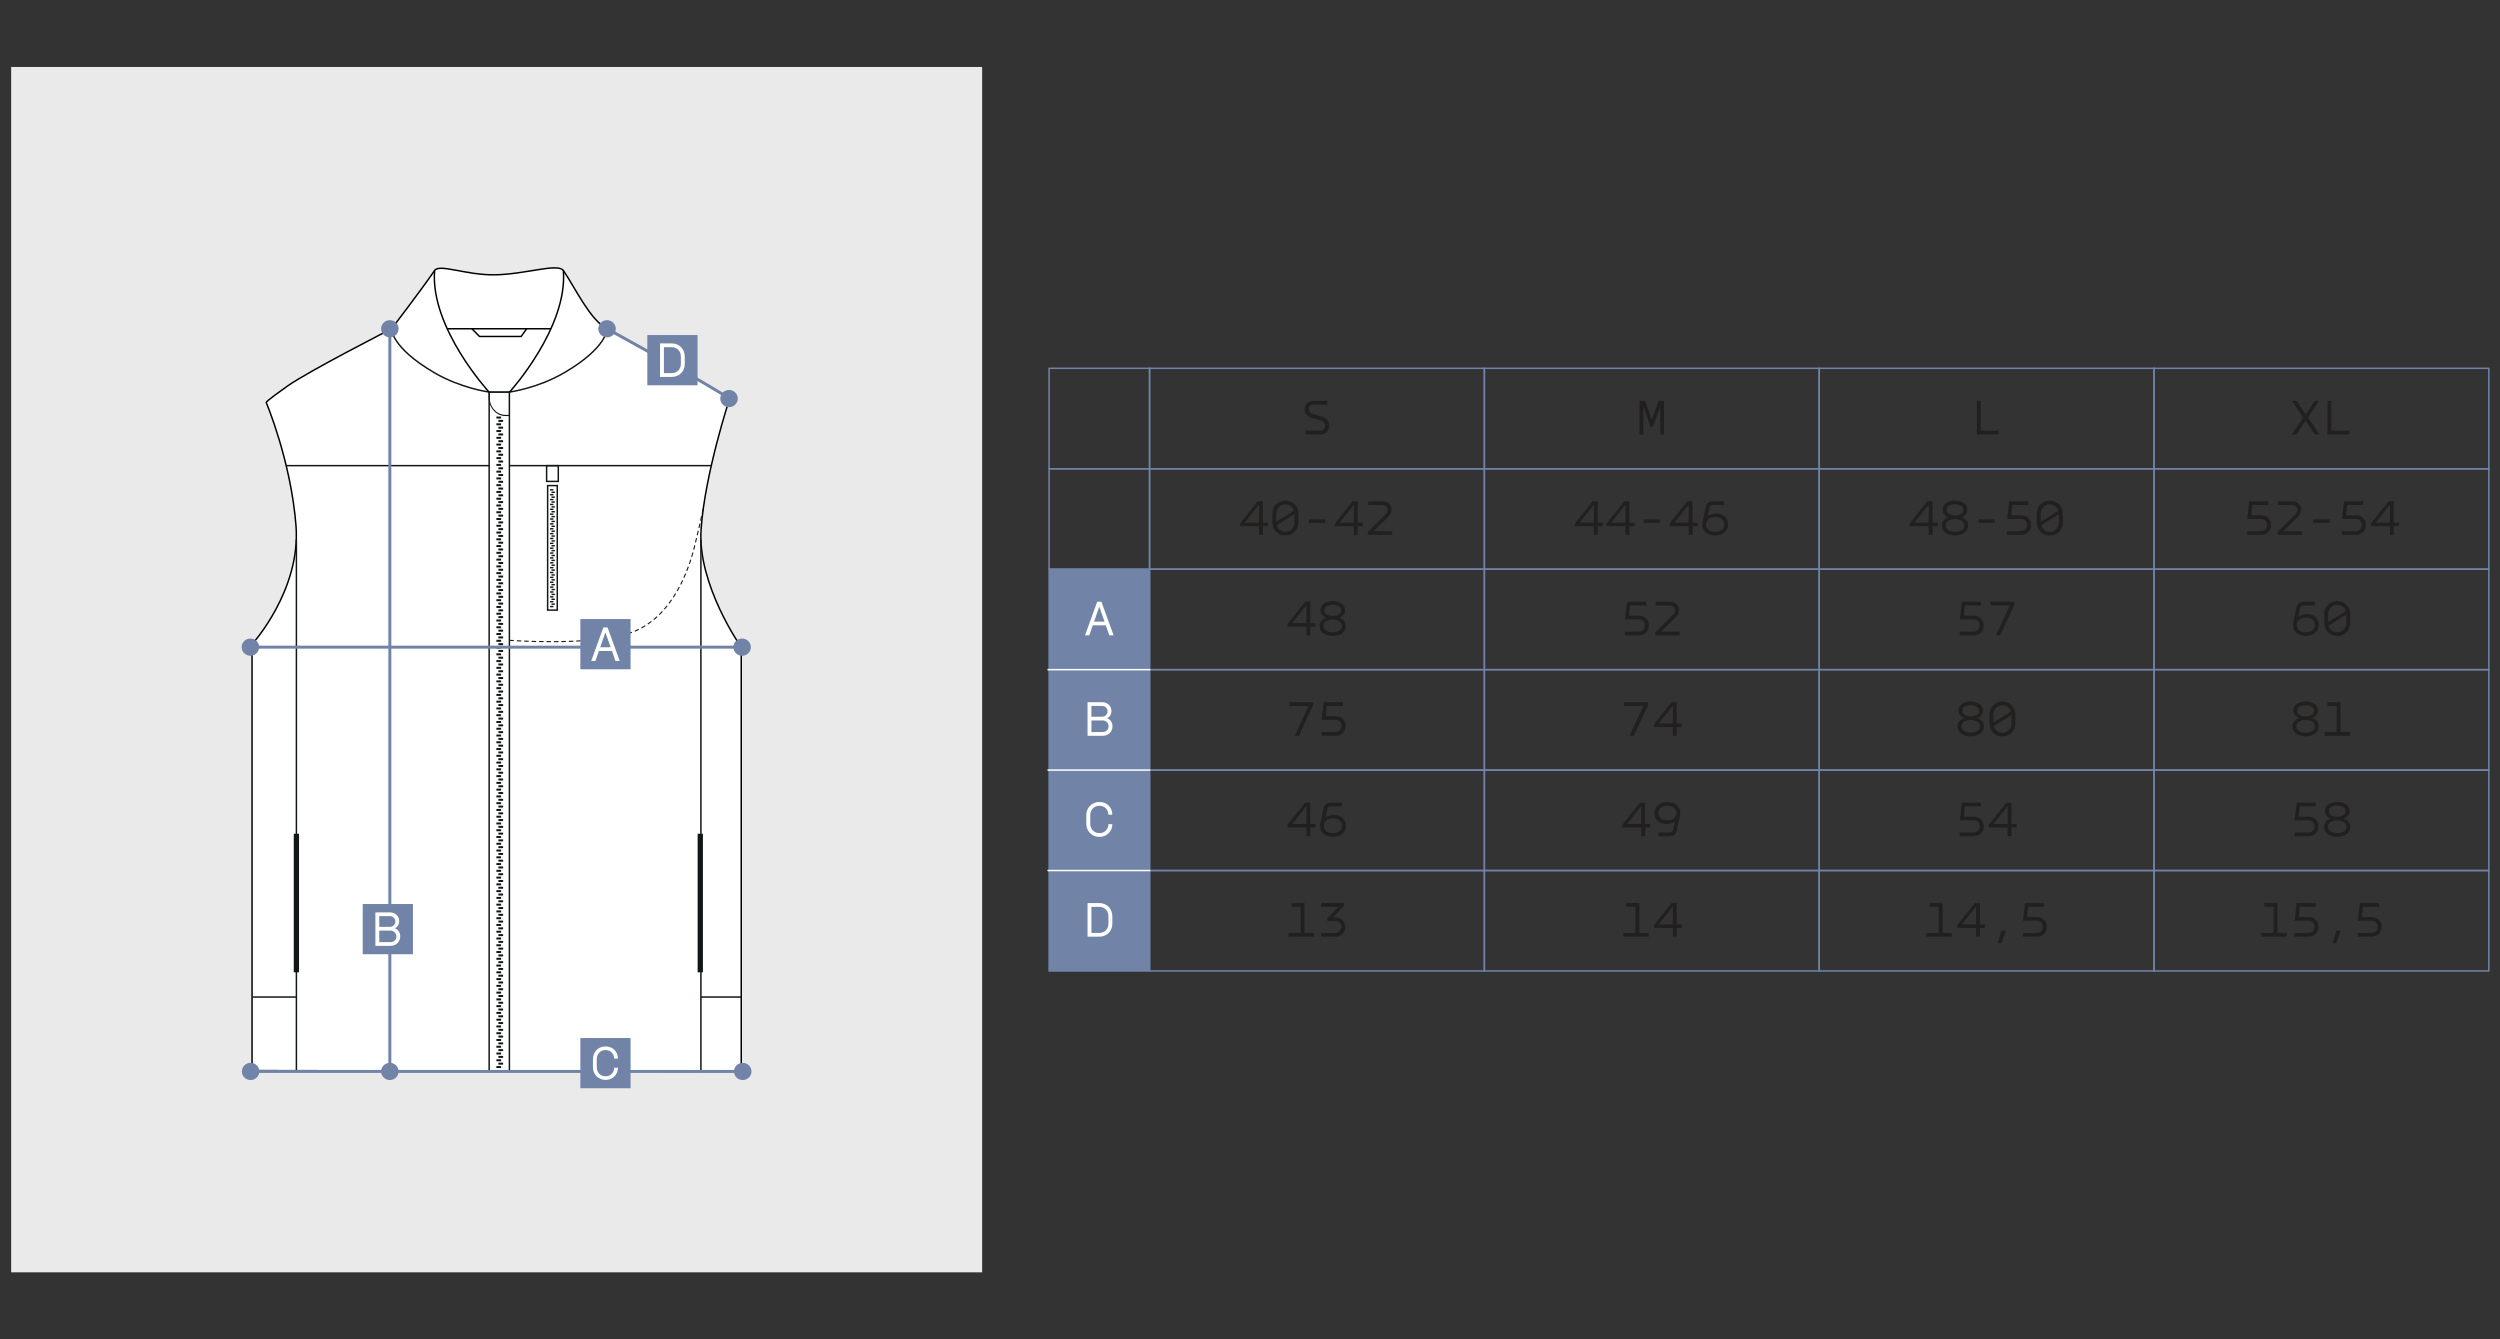 <?xml version="1.0" encoding="UTF-8"?> <svg xmlns="http://www.w3.org/2000/svg" id="_Слой_1" data-name="Слой_1" version="1.1" viewBox="0 0 1680 900"><rect x="0" y="0" width="1680" height="900" fill="#333333" stroke="none"/><defs><style> .st0 { fill: #221f1f; } .st1, .st2, .st3, .st4, .st5, .st6, .st7, .st8 { stroke-miterlimit: 10; } .st1, .st2, .st4, .st5, .st7, .st8 { fill: none; } .st1, .st3 { stroke: #000; } .st2, .st6 { stroke: #121617; } .st9, .st3, .st6 { fill: #fff; } .st4 { stroke: #fff; } .st5, .st8 { stroke: #7184a8; } .st10 { fill: #7184a8; } .st7 { stroke: #1d1c1a; stroke-dasharray: 3 2; stroke-width: .75px; } .st11 { fill: #121617; } .st12 { fill: #eaeaea; } .st8 { stroke-width: 2px; } </style></defs><rect class="st12" x="7.5" y="45" width="652.5" height="810"></rect><g><path class="st3" d="M471.13,355.52c-2.61,37.57,26.99,79.38,26.99,79.38v285.1l-328.74-.56v-286.48s32.9-36.14,29.53-79.67c-3.37-43.53-20.04-82.88-20.04-82.88,0,0,0-.89,14.32-10.99,14.32-10.12,69.94-38.48,69.94-38.48,0,0,20.84-27.26,28.9-39.14,3.21-4.72,20.76,3.06,40.16,2.88,20.41-.21,42.72-8.11,46.37-2.88,7.58,10.85,17.84,33.24,29.35,39.14,11.53,5.9,74.83,41.56,82.41,46.91,0,0-16.56,50.11-19.19,87.68Z"></path><rect class="st6" x="328.71" y="263.45" width="13.61" height="456.28"></rect><path class="st11" d="M339.7,279.61c-.61,0-1.19-.06-1.75-.17-.43-.09-.84-.17-1.25-.31-.41-.1-.72-.21-1.01-.36-.23-.1-.43-.18-.62-.29-.27-.12-.49-.26-.71-.39-.3-.18-.5-.31-.69-.44-.2-.13-.39-.27-.59-.46-.31-.22-.55-.44-.77-.68-.33-.31-.61-.62-.86-.93-.15-.16-.26-.31-.37-.46l-.19-.24c-.39-.55-.75-1.15-1.1-1.82-.21-.39-.39-.79-.59-1.34-.39-1.08-.64-2.16-.75-3.28-.03-.26-.05-.51-.05-.76-.03-.16-.03-.29-.03-.38v-4.24l3.37.08c.66,0,1.3,0,1.94.02.64,0,1.29.02,1.94.02s1.26,0,1.89-.02c.62,0,1.24-.02,1.84-.02l3.25-.08v16.55h-2.93ZM329.04,267c0,3.61,1.54,7.09,4.11,9.29.41.4.85.75,1.37,1.07,1.12.64,2.23,1.06,3.29,1.26.6.12,1.23.18,1.87.18h2.31v-14.91h-.41c-.51,0-1.02,0-1.52.01-.47,0-1.97.03-1.97.03-.06,0-.11,0-.16,0-.83.03-1.56.03-2.29.03h-.92c-.63,0-1.31,0-1.97-.03h-.2c-1.03,0-2.09,0-3.11-.03h-.42s0,3.11,0,3.11Z"></path><g><polygon class="st11" points="333.58 298.1 333.58 298.76 333.58 299.43 336.76 299.43 336.76 298.76 336.76 298.1 333.58 298.1"></polygon><rect class="st11" x="334.91" y="300.37" width="3.18" height="1.34"></rect><polygon class="st11" points="333.58 302.64 333.58 303.31 333.58 303.98 336.76 303.98 336.76 303.31 336.76 302.64 333.58 302.64"></polygon><rect class="st11" x="334.91" y="304.92" width="3.18" height="1.34"></rect><polygon class="st11" points="333.58 307.19 333.58 307.86 333.58 308.53 336.76 308.53 336.76 307.86 336.76 307.19 333.58 307.19"></polygon><rect class="st11" x="334.91" y="309.46" width="3.18" height="1.34"></rect><polygon class="st11" points="333.58 311.74 333.58 312.4 333.58 313.07 336.76 313.07 336.76 312.4 336.76 311.74 333.58 311.74"></polygon><rect class="st11" x="334.91" y="314.01" width="3.18" height="1.34"></rect><polygon class="st11" points="333.58 316.28 333.58 316.95 333.58 316.95 333.58 317.62 336.76 317.62 336.76 316.95 336.76 316.95 336.76 316.28 333.58 316.28"></polygon><rect class="st11" x="334.91" y="318.56" width="3.18" height="1.34"></rect><polygon class="st11" points="333.58 320.83 333.58 321.5 333.58 322.17 336.76 322.17 336.76 321.5 336.76 320.83 333.58 320.83"></polygon><rect class="st11" x="334.91" y="323.1" width="3.18" height="1.34"></rect><polygon class="st11" points="333.58 325.38 333.58 326.04 333.58 326.04 333.58 326.71 336.76 326.71 336.76 326.04 336.76 326.04 336.76 325.38 333.58 325.38"></polygon><rect class="st11" x="334.91" y="327.65" width="3.18" height="1.34"></rect><polygon class="st11" points="333.58 279.91 333.58 280.58 333.58 280.58 333.58 281.25 336.76 281.25 336.76 280.58 336.76 280.58 336.76 279.91 333.58 279.91"></polygon><rect class="st11" x="334.91" y="282.18" width="3.18" height="1.34"></rect><polygon class="st11" points="333.58 284.46 333.58 285.13 333.58 285.79 336.76 285.79 336.76 285.13 336.76 284.46 333.58 284.46"></polygon><rect class="st11" x="334.91" y="286.73" width="3.18" height="1.34"></rect><polygon class="st11" points="333.58 289 333.58 289.67 333.58 289.67 333.58 290.34 336.76 290.34 336.76 289.67 336.76 289.67 336.76 289 333.58 289"></polygon><rect class="st11" x="334.91" y="291.28" width="3.18" height="1.34"></rect><polygon class="st11" points="333.58 293.55 333.58 294.22 333.58 294.89 336.76 294.89 336.76 294.22 336.76 293.55 333.58 293.55"></polygon><rect class="st11" x="334.91" y="295.82" width="3.18" height="1.34"></rect><polygon class="st11" points="333.58 329.92 333.58 330.59 333.58 331.26 336.76 331.26 336.76 330.59 336.76 329.92 333.58 329.92"></polygon><rect class="st11" x="334.91" y="332.2" width="3.18" height="1.34"></rect><polygon class="st11" points="333.58 334.47 333.58 335.14 333.58 335.81 336.76 335.81 336.76 335.14 336.76 334.47 333.58 334.47"></polygon><rect class="st11" x="334.91" y="336.74" width="3.18" height="1.34"></rect><polygon class="st11" points="333.58 339.02 333.58 339.68 333.58 340.35 336.76 340.35 336.76 339.68 336.76 339.02 333.58 339.02"></polygon><rect class="st11" x="334.91" y="341.29" width="3.18" height="1.34"></rect><polygon class="st11" points="333.58 343.56 333.58 344.23 333.58 344.9 336.76 344.9 336.76 344.23 336.76 343.56 333.58 343.56"></polygon><rect class="st11" x="334.91" y="345.84" width="3.18" height="1.34"></rect><polygon class="st11" points="333.58 348.11 333.58 348.78 333.58 348.78 333.58 349.45 336.76 349.45 336.76 348.78 336.76 348.78 336.76 348.11 333.58 348.11"></polygon><rect class="st11" x="334.91" y="350.38" width="3.18" height="1.34"></rect><polygon class="st11" points="333.58 352.66 333.58 353.32 333.58 353.99 336.76 353.99 336.76 353.32 336.76 352.66 333.58 352.66"></polygon><rect class="st11" x="334.91" y="354.93" width="3.18" height="1.34"></rect><polygon class="st11" points="333.58 357.2 333.58 357.87 333.58 358.54 336.76 358.54 336.76 357.87 336.76 357.2 333.58 357.2"></polygon><rect class="st11" x="334.91" y="359.48" width="3.18" height="1.34"></rect><polygon class="st11" points="333.58 361.75 333.58 362.42 333.58 363.09 336.76 363.09 336.76 362.42 336.76 361.75 333.58 361.75"></polygon><rect class="st11" x="334.91" y="364.02" width="3.18" height="1.34"></rect><polygon class="st11" points="333.58 366.3 333.58 366.96 333.58 367.63 336.76 367.63 336.76 366.96 336.76 366.3 333.58 366.3"></polygon><rect class="st11" x="334.91" y="368.57" width="3.18" height="1.34"></rect><polygon class="st11" points="333.58 370.84 333.58 371.51 333.58 372.18 336.76 372.18 336.76 371.51 336.76 370.84 333.58 370.84"></polygon><rect class="st11" x="334.91" y="373.12" width="3.18" height="1.34"></rect><polygon class="st11" points="333.58 375.39 333.58 376.06 333.58 376.06 333.58 376.73 336.76 376.73 336.76 376.06 336.76 376.06 336.76 375.39 333.58 375.39"></polygon><rect class="st11" x="334.91" y="377.66" width="3.18" height="1.34"></rect><polygon class="st11" points="333.58 379.94 333.58 380.6 333.58 381.27 336.76 381.27 336.76 380.6 336.76 379.94 333.58 379.94"></polygon><rect class="st11" x="334.91" y="382.21" width="3.18" height="1.34"></rect><polygon class="st11" points="333.58 384.48 333.58 385.15 333.58 385.82 336.76 385.82 336.76 385.15 336.76 384.48 333.58 384.48"></polygon><rect class="st11" x="334.91" y="386.76" width="3.18" height="1.34"></rect><polygon class="st11" points="333.58 389.03 333.58 389.7 333.58 390.37 336.76 390.37 336.76 389.7 336.76 389.03 333.58 389.03"></polygon><rect class="st11" x="334.91" y="391.3" width="3.18" height="1.34"></rect><polygon class="st11" points="333.58 393.58 333.58 394.24 333.58 394.91 336.76 394.91 336.76 394.24 336.76 393.58 333.58 393.58"></polygon><rect class="st11" x="334.91" y="395.85" width="3.18" height="1.34"></rect><polygon class="st11" points="333.58 398.12 333.58 398.79 333.58 399.46 336.76 399.46 336.76 398.79 336.76 398.12 333.58 398.12"></polygon><rect class="st11" x="334.91" y="400.4" width="3.18" height="1.34"></rect><polygon class="st11" points="333.58 402.67 333.58 403.34 333.58 404.01 336.76 404.01 336.76 403.34 336.76 402.67 333.58 402.67"></polygon><polygon class="st11" points="333.58 420.85 333.58 421.52 333.58 422.19 336.76 422.19 336.76 421.52 336.76 420.85 333.58 420.85"></polygon><rect class="st11" x="334.91" y="423.13" width="3.18" height="1.34"></rect><polygon class="st11" points="333.58 425.4 333.58 426.07 333.58 426.74 336.76 426.74 336.76 426.07 336.76 425.4 333.58 425.4"></polygon><rect class="st11" x="334.91" y="427.67" width="3.18" height="1.34"></rect><polygon class="st11" points="333.58 429.95 333.58 430.62 333.58 431.29 336.76 431.29 336.76 430.62 336.76 429.95 333.58 429.95"></polygon><rect class="st11" x="334.91" y="432.22" width="3.18" height="1.34"></rect><polygon class="st11" points="333.58 434.49 333.58 435.16 333.58 435.83 336.76 435.83 336.76 435.16 336.76 434.49 333.58 434.49"></polygon><rect class="st11" x="334.91" y="436.77" width="3.18" height="1.34"></rect><polygon class="st11" points="333.58 439.04 333.58 439.71 333.58 439.71 333.58 440.38 336.76 440.38 336.76 439.71 336.76 439.71 336.76 439.04 333.58 439.04"></polygon><rect class="st11" x="334.91" y="441.31" width="3.18" height="1.34"></rect><polygon class="st11" points="333.58 443.59 333.58 444.26 333.58 444.93 336.76 444.93 336.76 444.26 336.76 443.59 333.58 443.59"></polygon><rect class="st11" x="334.91" y="445.86" width="3.18" height="1.34"></rect><polygon class="st11" points="333.58 448.13 333.58 448.8 333.58 448.8 333.58 449.47 336.76 449.47 336.76 448.8 336.76 448.8 336.76 448.13 333.58 448.13"></polygon><rect class="st11" x="334.91" y="450.41" width="3.18" height="1.34"></rect><rect class="st11" x="334.91" y="404.94" width="3.18" height="1.34"></rect><polygon class="st11" points="333.58 407.21 333.58 407.88 333.58 408.55 336.76 408.55 336.76 407.88 336.76 407.21 333.58 407.21"></polygon><rect class="st11" x="334.91" y="409.49" width="3.18" height="1.34"></rect><polygon class="st11" points="333.58 411.76 333.58 412.43 333.58 412.43 333.58 413.1 336.76 413.1 336.76 412.43 336.76 412.43 336.76 411.76 333.58 411.76"></polygon><rect class="st11" x="334.91" y="414.03" width="3.18" height="1.34"></rect><polygon class="st11" points="333.58 416.31 333.58 416.98 333.58 417.65 336.76 417.65 336.76 416.98 336.76 416.31 333.58 416.31"></polygon><rect class="st11" x="334.91" y="418.58" width="3.18" height="1.34"></rect><polygon class="st11" points="333.58 452.68 333.58 453.35 333.58 454.02 336.76 454.02 336.76 453.35 336.76 452.68 333.58 452.68"></polygon><rect class="st11" x="334.91" y="454.95" width="3.18" height="1.34"></rect><polygon class="st11" points="333.58 457.23 333.58 457.9 333.58 458.56 336.76 458.56 336.76 457.9 336.76 457.23 333.58 457.23"></polygon><rect class="st11" x="334.91" y="459.5" width="3.18" height="1.34"></rect><polygon class="st11" points="333.58 461.77 333.58 462.44 333.58 463.11 336.76 463.11 336.76 462.44 336.76 461.77 333.58 461.77"></polygon><rect class="st11" x="334.91" y="464.05" width="3.18" height="1.34"></rect><polygon class="st11" points="333.58 466.32 333.58 466.99 333.58 467.66 336.76 467.66 336.76 466.99 336.76 466.32 333.58 466.32"></polygon><rect class="st11" x="334.91" y="468.59" width="3.18" height="1.34"></rect><polygon class="st11" points="333.58 470.87 333.58 471.54 333.58 471.54 333.58 472.2 336.76 472.2 336.76 471.54 336.76 471.54 336.76 470.87 333.58 470.87"></polygon><rect class="st11" x="334.91" y="473.14" width="3.18" height="1.34"></rect><polygon class="st11" points="333.58 475.41 333.58 476.08 333.58 476.75 336.76 476.75 336.76 476.08 336.76 475.41 333.58 475.41"></polygon><rect class="st11" x="334.91" y="477.69" width="3.18" height="1.34"></rect><polygon class="st11" points="333.58 479.96 333.58 480.63 333.58 481.3 336.76 481.3 336.76 480.63 336.76 479.96 333.58 479.96"></polygon><rect class="st11" x="334.91" y="482.23" width="3.18" height="1.34"></rect><polygon class="st11" points="333.58 484.51 333.58 485.18 333.58 485.84 336.76 485.84 336.76 485.18 336.76 484.51 333.58 484.51"></polygon><rect class="st11" x="334.91" y="486.78" width="3.18" height="1.34"></rect><polygon class="st11" points="333.58 489.05 333.58 489.72 333.58 490.39 336.76 490.39 336.76 489.72 336.76 489.05 333.58 489.05"></polygon><rect class="st11" x="334.91" y="491.33" width="3.18" height="1.34"></rect><polygon class="st11" points="333.58 493.6 333.58 494.27 333.58 494.94 336.76 494.94 336.76 494.27 336.76 493.6 333.58 493.6"></polygon><rect class="st11" x="334.91" y="495.87" width="3.18" height="1.34"></rect><polygon class="st11" points="333.58 498.15 333.58 498.82 333.58 498.82 333.58 499.48 336.76 499.48 336.76 498.82 336.76 498.82 336.76 498.15 333.58 498.15"></polygon><rect class="st11" x="334.91" y="500.42" width="3.18" height="1.34"></rect><polygon class="st11" points="333.58 502.69 333.58 503.36 333.58 504.03 336.76 504.03 336.76 503.36 336.76 502.69 333.58 502.69"></polygon><rect class="st11" x="334.91" y="504.97" width="3.18" height="1.34"></rect><polygon class="st11" points="333.58 507.24 333.58 507.91 333.58 508.58 336.76 508.58 336.76 507.91 336.76 507.24 333.58 507.24"></polygon><rect class="st11" x="334.91" y="509.51" width="3.18" height="1.34"></rect><polygon class="st11" points="333.58 511.79 333.58 512.46 333.58 513.12 336.76 513.12 336.76 512.46 336.76 511.79 333.58 511.79"></polygon><rect class="st11" x="334.91" y="514.06" width="3.18" height="1.34"></rect><polygon class="st11" points="333.58 516.33 333.58 517 333.58 517.67 336.76 517.67 336.76 517 336.76 516.33 333.58 516.33"></polygon><rect class="st11" x="334.91" y="518.61" width="3.18" height="1.34"></rect><polygon class="st11" points="333.58 520.88 333.58 521.55 333.58 522.22 336.76 522.22 336.76 521.55 336.76 520.88 333.58 520.88"></polygon><rect class="st11" x="334.91" y="523.15" width="3.18" height="1.34"></rect><polygon class="st11" points="333.58 525.43 333.58 526.1 333.58 526.76 336.76 526.76 336.76 526.1 336.76 525.43 333.58 525.43"></polygon><polygon class="st11" points="333.58 539.07 333.58 539.74 333.58 540.4 336.76 540.4 336.76 539.74 336.76 539.07 333.58 539.07"></polygon><rect class="st11" x="334.91" y="541.34" width="3.18" height="1.34"></rect><polygon class="st11" points="333.58 543.61 333.58 544.28 333.58 544.95 336.76 544.95 336.76 544.28 336.76 543.61 333.58 543.61"></polygon><rect class="st11" x="334.91" y="545.89" width="3.18" height="1.34"></rect><polygon class="st11" points="333.58 548.16 333.58 548.83 333.58 549.5 336.76 549.5 336.76 548.83 336.76 548.16 333.58 548.16"></polygon><rect class="st11" x="334.91" y="550.43" width="3.18" height="1.34"></rect><polygon class="st11" points="333.58 552.71 333.58 553.38 333.58 554.04 336.76 554.04 336.76 553.38 336.76 552.71 333.58 552.71"></polygon><rect class="st11" x="334.91" y="554.98" width="3.18" height="1.34"></rect><polygon class="st11" points="333.58 557.25 333.58 557.92 333.58 557.92 333.58 558.59 336.76 558.59 336.76 557.92 336.76 557.92 336.76 557.25 333.58 557.25"></polygon><rect class="st11" x="334.91" y="559.53" width="3.18" height="1.34"></rect><polygon class="st11" points="333.58 561.8 333.58 562.47 333.58 563.14 336.76 563.14 336.76 562.47 336.76 561.8 333.58 561.8"></polygon><rect class="st11" x="334.91" y="564.07" width="3.18" height="1.34"></rect><polygon class="st11" points="333.58 566.35 333.58 567.01 333.58 567.01 333.58 567.68 336.76 567.68 336.76 567.01 336.76 567.01 336.76 566.35 333.58 566.35"></polygon><rect class="st11" x="334.91" y="568.62" width="3.18" height="1.34"></rect><rect class="st11" x="334.91" y="527.7" width="3.18" height="1.34"></rect><polygon class="st11" points="333.58 529.97 333.58 530.64 333.58 530.64 333.58 531.31 336.76 531.31 336.76 530.64 336.76 530.64 336.76 529.97 333.58 529.97"></polygon><rect class="st11" x="334.91" y="532.25" width="3.18" height="1.34"></rect><polygon class="st11" points="333.58 534.52 333.58 535.19 333.58 535.86 336.76 535.86 336.76 535.19 336.76 534.52 333.58 534.52"></polygon><rect class="st11" x="334.91" y="536.79" width="3.18" height="1.34"></rect><polygon class="st11" points="333.58 570.89 333.58 571.56 333.58 572.23 336.76 572.23 336.76 571.56 336.76 570.89 333.58 570.89"></polygon><rect class="st11" x="334.91" y="573.17" width="3.18" height="1.34"></rect><polygon class="st11" points="333.58 575.44 333.58 576.11 333.58 576.78 336.76 576.78 336.76 576.11 336.76 575.44 333.58 575.44"></polygon><rect class="st11" x="334.91" y="577.71" width="3.18" height="1.34"></rect><polygon class="st11" points="333.58 579.99 333.58 580.65 333.58 581.32 336.76 581.32 336.76 580.65 336.76 579.99 333.58 579.99"></polygon><rect class="st11" x="334.91" y="582.26" width="3.18" height="1.34"></rect><polygon class="st11" points="333.58 584.53 333.58 585.2 333.58 585.87 336.76 585.87 336.76 585.2 336.76 584.53 333.58 584.53"></polygon><rect class="st11" x="334.91" y="586.81" width="3.18" height="1.34"></rect><polygon class="st11" points="333.58 589.08 333.58 589.75 333.58 589.75 333.58 590.42 336.76 590.42 336.76 589.75 336.76 589.75 336.76 589.08 333.58 589.08"></polygon><rect class="st11" x="334.91" y="591.35" width="3.18" height="1.34"></rect><polygon class="st11" points="333.58 593.63 333.58 594.29 333.58 594.96 336.76 594.96 336.76 594.29 336.76 593.63 333.58 593.63"></polygon><rect class="st11" x="334.91" y="595.9" width="3.18" height="1.34"></rect><polygon class="st11" points="333.58 598.17 333.58 598.84 333.58 599.51 336.76 599.51 336.76 598.84 336.76 598.17 333.58 598.17"></polygon><rect class="st11" x="334.91" y="600.45" width="3.18" height="1.34"></rect><polygon class="st11" points="333.58 602.72 333.58 603.39 333.58 604.06 336.76 604.06 336.76 603.39 336.76 602.72 333.58 602.72"></polygon><rect class="st11" x="334.91" y="604.99" width="3.18" height="1.34"></rect><polygon class="st11" points="333.58 607.27 333.58 607.93 333.58 608.6 336.76 608.6 336.76 607.93 336.76 607.27 333.58 607.27"></polygon><rect class="st11" x="334.91" y="609.54" width="3.18" height="1.34"></rect><polygon class="st11" points="333.58 611.81 333.58 612.48 333.58 613.15 336.76 613.15 336.76 612.48 336.76 611.81 333.58 611.81"></polygon><rect class="st11" x="334.91" y="614.09" width="3.18" height="1.34"></rect><polygon class="st11" points="333.58 616.36 333.58 617.03 333.58 617.03 333.58 617.7 336.76 617.7 336.76 617.03 336.76 617.03 336.76 616.36 333.58 616.36"></polygon><rect class="st11" x="334.91" y="618.63" width="3.18" height="1.34"></rect><polygon class="st11" points="333.58 620.91 333.58 621.57 333.58 622.24 336.76 622.24 336.76 621.57 336.76 620.91 333.58 620.91"></polygon><rect class="st11" x="334.91" y="623.18" width="3.18" height="1.34"></rect><polygon class="st11" points="333.58 625.45 333.58 626.12 333.58 626.79 336.76 626.79 336.76 626.12 336.76 625.45 333.58 625.45"></polygon><rect class="st11" x="334.91" y="627.73" width="3.18" height="1.34"></rect><polygon class="st11" points="333.58 630 333.58 630.67 333.58 631.34 336.76 631.34 336.76 630.67 336.76 630 333.58 630"></polygon><rect class="st11" x="334.91" y="632.27" width="3.18" height="1.34"></rect><polygon class="st11" points="333.58 634.55 333.58 635.21 333.58 635.88 336.76 635.88 336.76 635.21 336.76 634.55 333.58 634.55"></polygon><rect class="st11" x="334.91" y="636.82" width="3.18" height="1.34"></rect><polygon class="st11" points="333.58 639.09 333.58 639.76 333.58 640.43 336.76 640.43 336.76 639.76 336.76 639.09 333.58 639.09"></polygon><rect class="st11" x="334.91" y="641.37" width="3.18" height="1.34"></rect><polygon class="st11" points="333.58 643.64 333.58 644.31 333.58 644.98 336.76 644.98 336.76 644.31 336.76 643.64 333.58 643.64"></polygon><polygon class="st11" points="333.58 652.73 333.58 653.4 333.58 654.07 336.76 654.07 336.76 653.4 336.76 652.73 333.58 652.73"></polygon><rect class="st11" x="334.91" y="655.01" width="3.18" height="1.34"></rect><polygon class="st11" points="333.58 657.28 333.58 657.95 333.58 658.62 336.76 658.62 336.76 657.95 336.76 657.28 333.58 657.28"></polygon><rect class="st11" x="334.91" y="659.55" width="3.18" height="1.34"></rect><polygon class="st11" points="333.58 661.83 333.58 662.49 333.58 663.16 336.76 663.16 336.76 662.49 336.76 661.83 333.58 661.83"></polygon><rect class="st11" x="334.91" y="664.1" width="3.18" height="1.34"></rect><polygon class="st11" points="333.58 666.37 333.58 667.04 333.58 667.71 336.76 667.71 336.76 667.04 336.76 666.37 333.58 666.37"></polygon><rect class="st11" x="334.91" y="668.64" width="3.18" height="1.34"></rect><polygon class="st11" points="333.58 670.92 333.58 671.59 333.58 671.59 333.58 672.26 336.76 672.26 336.76 671.59 336.76 671.59 336.76 670.92 333.58 670.92"></polygon><rect class="st11" x="334.91" y="673.19" width="3.18" height="1.34"></rect><polygon class="st11" points="333.58 675.46 333.58 676.13 333.58 676.8 336.76 676.8 336.76 676.13 336.76 675.46 333.58 675.46"></polygon><rect class="st11" x="334.91" y="677.74" width="3.18" height="1.34"></rect><polygon class="st11" points="333.58 680.01 333.58 680.68 333.58 680.68 333.58 681.35 336.76 681.35 336.76 680.68 336.76 680.68 336.76 680.01 333.58 680.01"></polygon><rect class="st11" x="334.91" y="682.28" width="3.18" height="1.34"></rect><rect class="st11" x="334.91" y="645.91" width="3.18" height="1.34"></rect><polygon class="st11" points="333.58 648.19 333.58 648.85 333.58 649.52 336.76 649.52 336.76 648.85 336.76 648.19 333.58 648.19"></polygon><rect class="st11" x="334.91" y="650.46" width="3.18" height="1.34"></rect><polygon class="st11" points="333.58 684.56 333.58 685.23 333.58 685.9 336.76 685.9 336.76 685.23 336.76 684.56 333.58 684.56"></polygon><rect class="st11" x="334.91" y="686.83" width="3.18" height="1.34"></rect><polygon class="st11" points="333.58 689.1 333.58 689.77 333.58 690.44 336.76 690.44 336.76 689.77 336.76 689.1 333.58 689.1"></polygon><rect class="st11" x="334.91" y="691.38" width="3.18" height="1.34"></rect><polygon class="st11" points="333.58 693.65 333.58 694.32 333.58 694.99 336.76 694.99 336.76 694.32 336.76 693.65 333.58 693.65"></polygon><rect class="st11" x="334.91" y="695.92" width="3.18" height="1.34"></rect><polygon class="st11" points="333.58 698.2 333.58 698.87 333.58 699.54 336.76 699.54 336.76 698.87 336.76 698.2 333.58 698.2"></polygon><rect class="st11" x="334.91" y="700.47" width="3.18" height="1.34"></rect><polygon class="st11" points="333.58 702.74 333.58 703.41 333.58 703.41 333.58 704.08 336.76 704.08 336.76 703.41 336.76 703.41 336.76 702.74 333.58 702.74"></polygon><rect class="st11" x="334.91" y="705.02" width="3.18" height="1.34"></rect><polygon class="st11" points="333.58 707.29 333.58 707.96 333.58 708.63 336.76 708.63 336.76 707.96 336.76 707.29 333.58 707.29"></polygon><rect class="st11" x="334.91" y="709.56" width="3.18" height="1.34"></rect><polygon class="st11" points="333.58 711.84 333.58 712.51 333.58 713.18 336.76 713.18 336.76 712.51 336.76 711.84 333.58 711.84"></polygon><rect class="st11" x="334.91" y="714.11" width="3.18" height="1.34"></rect><polygon class="st11" points="333.58 716.38 333.58 717.05 333.58 717.72 336.76 717.72 336.76 717.05 336.76 716.38 333.58 716.38"></polygon></g><rect class="st6" x="368.01" y="326.31" width="6.47" height="83.68"></rect><path class="st2" d="M263.13,220.93s-.52,12.43,28.74,29.53c17.96,10.5,36.75,12.99,36.75,12.99"></path><path class="st2" d="M407.92,220.93s.52,12.43-28.74,29.53c-17.96,10.5-36.75,12.99-36.75,12.99"></path><line class="st2" x1="192.32" y1="312.91" x2="328.71" y2="312.91"></line><line class="st2" x1="342.3" y1="312.91" x2="477.99" y2="312.91"></line><rect class="st2" x="367.32" y="312.91" width="7.86" height="10.59"></rect><line class="st2" x1="169.7" y1="670.01" x2="199.18" y2="670.01"></line><line class="st2" x1="471.01" y1="670.01" x2="498.12" y2="670.01"></line><path class="st7" d="M342.3,430.29s49.08,3.73,77.54-3.82c28.46-7.55,41.67-37.44,47.18-60.4,5.51-22.96,5.72-25.31,5.72-25.31"></path><rect class="st11" x="197.4" y="560.28" width="3.55" height="93.12"></rect><rect class="st11" x="468.82" y="560.28" width="3.55" height="93.12"></rect><path class="st1" d="M328.62,263.45s-39.7-43.18-36.57-81.67"></path><path class="st1" d="M342.44,263.45s39.27-43.18,36.13-81.67"></path><line class="st3" x1="300.53" y1="220.93" x2="370.21" y2="220.93"></line><polyline class="st1" points="317.12 220.93 322.25 226.12 350.19 226.12 353.91 220.93"></polyline><line class="st2" x1="199.18" y1="362.67" x2="199.18" y2="720"></line><line class="st2" x1="471.01" y1="362.67" x2="471.01" y2="720"></line><g><polygon class="st11" points="369.63 341.77 369.63 342.26 369.63 342.74 371.91 342.74 371.91 342.26 371.91 341.77 369.63 341.77"></polygon><rect class="st11" x="370.58" y="343.41" width="2.28" height=".96"></rect><polygon class="st11" points="369.63 345.04 369.63 345.52 369.63 346 371.91 346 371.91 345.52 371.91 345.04 369.63 345.04"></polygon><rect class="st11" x="370.58" y="346.68" width="2.28" height=".96"></rect><polygon class="st11" points="369.63 348.31 369.63 348.79 369.63 349.27 371.91 349.27 371.91 348.79 371.91 348.31 369.63 348.31"></polygon><rect class="st11" x="370.58" y="349.94" width="2.28" height=".96"></rect><polygon class="st11" points="369.63 351.58 369.63 352.06 369.63 352.54 371.91 352.54 371.91 352.06 371.91 351.58 369.63 351.58"></polygon><rect class="st11" x="370.58" y="353.21" width="2.28" height=".96"></rect><polygon class="st11" points="369.63 354.85 369.63 355.33 369.63 355.33 369.63 355.81 371.91 355.81 371.91 355.33 371.91 355.33 371.91 354.85 369.63 354.85"></polygon><rect class="st11" x="370.58" y="356.48" width="2.28" height=".96"></rect><polygon class="st11" points="369.63 358.11 369.63 358.59 369.63 359.07 371.91 359.07 371.91 358.59 371.91 358.11 369.63 358.11"></polygon><rect class="st11" x="370.58" y="359.75" width="2.28" height=".96"></rect><polygon class="st11" points="369.63 361.38 369.63 361.86 369.63 361.86 369.63 362.34 371.91 362.34 371.91 361.86 371.91 361.86 371.91 361.38 369.63 361.38"></polygon><rect class="st11" x="370.58" y="363.01" width="2.28" height=".96"></rect><polygon class="st11" points="369.63 328.7 369.63 329.18 369.63 329.18 369.63 329.66 371.91 329.66 371.91 329.18 371.91 329.18 371.91 328.7 369.63 328.7"></polygon><rect class="st11" x="370.58" y="330.34" width="2.28" height=".96"></rect><polygon class="st11" points="369.63 331.97 369.63 332.45 369.63 332.93 371.91 332.93 371.91 332.45 371.91 331.97 369.63 331.97"></polygon><rect class="st11" x="370.58" y="333.61" width="2.28" height=".96"></rect><polygon class="st11" points="369.63 335.24 369.63 335.72 369.63 335.72 369.63 336.2 371.91 336.2 371.91 335.72 371.91 335.72 371.91 335.24 369.63 335.24"></polygon><rect class="st11" x="370.58" y="336.87" width="2.28" height=".96"></rect><polygon class="st11" points="369.63 338.51 369.63 338.99 369.63 339.47 371.91 339.47 371.91 338.99 371.91 338.51 369.63 338.51"></polygon><rect class="st11" x="370.58" y="340.14" width="2.28" height=".96"></rect><polygon class="st11" points="369.63 364.65 369.63 365.13 369.63 365.61 371.91 365.61 371.91 365.13 371.91 364.65 369.63 364.65"></polygon><rect class="st11" x="370.58" y="366.28" width="2.28" height=".96"></rect><polygon class="st11" points="369.63 367.92 369.63 368.4 369.63 368.88 371.91 368.88 371.91 368.4 371.91 367.92 369.63 367.92"></polygon><rect class="st11" x="370.58" y="369.55" width="2.28" height=".96"></rect><polygon class="st11" points="369.63 371.18 369.63 371.66 369.63 372.14 371.91 372.14 371.91 371.66 371.91 371.18 369.63 371.18"></polygon><rect class="st11" x="370.58" y="372.82" width="2.28" height=".96"></rect><polygon class="st11" points="369.63 374.45 369.63 374.93 369.63 375.41 371.91 375.41 371.91 374.93 371.91 374.45 369.63 374.45"></polygon><rect class="st11" x="370.58" y="376.09" width="2.28" height=".96"></rect><polygon class="st11" points="369.63 377.72 369.63 378.2 369.63 378.2 369.63 378.68 371.91 378.68 371.91 378.2 371.91 378.2 371.91 377.72 369.63 377.72"></polygon><rect class="st11" x="370.58" y="379.35" width="2.28" height=".96"></rect><polygon class="st11" points="369.63 380.99 369.63 381.47 369.63 381.95 371.91 381.95 371.91 381.47 371.91 380.99 369.63 380.99"></polygon><rect class="st11" x="370.58" y="382.62" width="2.28" height=".96"></rect><polygon class="st11" points="369.63 384.25 369.63 384.73 369.63 385.22 371.91 385.22 371.91 384.73 371.91 384.25 369.63 384.25"></polygon><rect class="st11" x="370.58" y="385.89" width="2.28" height=".96"></rect><polygon class="st11" points="369.63 387.52 369.63 388 369.63 388.48 371.91 388.48 371.91 388 371.91 387.52 369.63 387.52"></polygon><rect class="st11" x="370.58" y="389.16" width="2.28" height=".96"></rect><polygon class="st11" points="369.63 390.79 369.63 391.27 369.63 391.75 371.91 391.75 371.91 391.27 371.91 390.79 369.63 390.79"></polygon><rect class="st11" x="370.58" y="392.42" width="2.28" height=".96"></rect><polygon class="st11" points="369.63 394.06 369.63 394.54 369.63 395.02 371.91 395.02 371.91 394.54 371.91 394.06 369.63 394.06"></polygon><rect class="st11" x="370.58" y="395.69" width="2.28" height=".96"></rect><polygon class="st11" points="369.63 397.32 369.63 397.81 369.63 397.81 369.63 398.29 371.91 398.29 371.91 397.81 371.91 397.81 371.91 397.32 369.63 397.32"></polygon><rect class="st11" x="370.58" y="398.96" width="2.28" height=".96"></rect><polygon class="st11" points="369.63 400.59 369.63 401.07 369.63 401.55 371.91 401.55 371.91 401.07 371.91 400.59 369.63 400.59"></polygon><rect class="st11" x="370.58" y="402.23" width="2.28" height=".96"></rect><polygon class="st11" points="369.63 403.86 369.63 404.34 369.63 404.82 371.91 404.82 371.91 404.34 371.91 403.86 369.63 403.86"></polygon><rect class="st11" x="370.58" y="405.49" width="2.28" height=".96"></rect><polygon class="st11" points="369.63 407.13 369.63 407.61 369.63 408.09 371.91 408.09 371.91 407.61 371.91 407.13 369.63 407.13"></polygon></g></g><line class="st8" x1="169.02" y1="434.89" x2="498.7" y2="434.89"></line><line class="st8" x1="261.98" y1="718.19" x2="261.98" y2="220.93"></line><ellipse class="st10" cx="261.98" cy="720" rx="5.88" ry="5.79"></ellipse><ellipse class="st10" cx="498.7" cy="434.89" rx="5.88" ry="5.79"></ellipse><ellipse class="st10" cx="168.27" cy="434.89" rx="5.88" ry="5.79"></ellipse><line class="st8" x1="168.39" y1="720" x2="499.19" y2="720"></line><ellipse class="st10" cx="499.11" cy="720" rx="5.88" ry="5.79"></ellipse><ellipse class="st10" cx="168.41" cy="720" rx="5.88" ry="5.79"></ellipse><ellipse class="st10" cx="261.98" cy="220.93" rx="5.88" ry="5.79"></ellipse><g><rect class="st10" x="390" y="416.01" width="33.75" height="33.75"></rect><path class="st9" d="M411.24,437.46h-8.77l-2.32,6.68h-2.85l8.16-22.5h2.82l8.16,22.5h-2.85l-2.35-6.68ZM410.37,434.97l-3.46-9.81h-.17l-3.39,9.81h7.02Z"></path></g><g><rect class="st10" x="390" y="697.56" width="33.75" height="33.75"></rect><path class="st9" d="M398.47,717.19v-5.5c0-4.88,3.62-8.5,8.47-8.5s8.28,3.46,8.31,8.18h-2.52c-.03-3.33-2.55-5.75-5.79-5.75-3.39,0-5.92,2.59-5.92,6.08v5.5c0,3.49,2.52,6.08,5.92,6.08s5.75-2.52,5.79-5.75h2.55c0,4.62-3.62,8.18-8.34,8.18s-8.47-3.62-8.47-8.5Z"></path></g><g><rect class="st10" x="243.75" y="607.5" width="33.75" height="33.75"></rect><path class="st9" d="M262.05,613.12c3.46,0,6.21,2.42,6.21,5.94,0,2.05-.97,3.76-2.79,4.73v.1c2.22.91,3.49,2.89,3.49,5.37,0,3.56-2.75,6.35-6.48,6.35h-10.21v-22.5h9.77ZM261.95,622.86c2.12,0,3.73-1.54,3.73-3.59,0-2.15-1.68-3.63-3.73-3.63h-7.09v7.22h7.09ZM262.49,633.11c2.22,0,3.86-1.61,3.86-3.83s-1.71-3.93-3.96-3.93h-7.52v7.76h7.62Z"></path></g><ellipse class="st10" cx="407.93" cy="220.93" rx="5.88" ry="5.79"></ellipse><ellipse class="st10" cx="489.9" cy="267.84" rx="5.88" ry="5.79"></ellipse><path class="st8" d="M407.93,220.93s51.01,28.1,65.95,36.99c14.28,8.5,16.45,9.91,16.45,9.91"></path><g><rect class="st10" x="435" y="225.16" width="33.75" height="33.75"></rect><path class="st9" d="M460.15,239.48l.03,5.1c.03,4.84-3.63,8.7-8.73,8.7h-7.89v-22.5h7.89c5.11,0,8.7,3.86,8.7,8.7ZM446.15,233.3v17.46h5.31c3.59,0,6.08-2.79,6.08-6.18v-5.1c0-3.36-2.49-6.18-6.08-6.18h-5.31Z"></path></g><g><rect class="st10" x="705" y="382.5" width="67.5" height="270"></rect><path class="st0" d="M1101.74,269.37h3.71l4.58,12.67,4.55-12.67h3.67v22.58h-2.6v-18.44h-.1l-4.79,13.25h-1.55l-4.79-13.28h-.1v18.47h-2.6v-22.58Z"></path><path class="st0" d="M1331.03,269.37v20.05h12.07v2.53h-14.66v-22.58h2.6Z"></path><polygon class="st5" points="972.5 247.5 947.5 247.5 922.5 247.5 897.5 247.5 872.5 247.5 847.5 247.5 822.5 247.5 797.5 247.5 772.5 247.5 772.5 270 772.5 292.5 772.5 315 797.5 315 822.5 315 847.5 315 872.5 315 897.5 315 922.5 315 947.5 315 972.5 315 997.5 315 997.5 292.5 997.5 270 997.5 247.5 972.5 247.5"></polygon><polygon class="st5" points="1197.5 247.5 1172.5 247.5 1147.5 247.5 1122.5 247.5 1097.5 247.5 1072.5 247.5 1047.5 247.5 1022.5 247.5 997.5 247.5 997.5 270 997.5 292.5 997.5 315 1022.5 315 1047.5 315 1072.5 315 1097.5 315 1122.5 315 1147.5 315 1172.5 315 1197.5 315 1222.5 315 1222.5 292.5 1222.5 270 1222.5 247.5 1197.5 247.5"></polygon><polygon class="st5" points="1422.5 247.5 1397.5 247.5 1372.5 247.5 1347.5 247.5 1322.5 247.5 1297.5 247.5 1272.5 247.5 1247.5 247.5 1222.5 247.5 1222.5 270 1222.5 292.5 1222.5 315 1247.5 315 1272.5 315 1297.5 315 1322.5 315 1347.5 315 1372.5 315 1397.5 315 1422.5 315 1447.5 315 1447.5 292.5 1447.5 270 1447.5 247.5 1422.5 247.5"></polygon><polygon class="st5" points="1647.5 247.5 1622.5 247.5 1597.5 247.5 1572.5 247.5 1547.5 247.5 1522.5 247.5 1497.5 247.5 1472.5 247.5 1447.5 247.5 1447.5 270 1447.5 292.5 1447.5 315 1472.5 315 1497.5 315 1522.5 315 1547.5 315 1572.5 315 1597.5 315 1622.5 315 1647.5 315 1672.5 315 1672.5 292.5 1672.5 270 1672.5 247.5 1647.5 247.5"></polygon><g><path class="st0" d="M1073.68,351.19h3.47v2.39h-3.47v5.86h-2.6v-5.86h-12.71v-1.82l11.86-14.9h3.44v14.32ZM1071.08,351.19v-12.03l-9.54,12.03h9.54Z"></path><path class="st0" d="M1094.91,351.19h3.47v2.39h-3.47v5.86h-2.6v-5.86h-12.71v-1.82l11.86-14.9h3.44v14.32ZM1092.31,351.19v-12.03l-9.54,12.03h9.54Z"></path><path class="st0" d="M1115.46,349v2.33h-10.92v-2.33h10.92Z"></path><path class="st0" d="M1137.37,351.19h3.47v2.39h-3.47v5.86h-2.59v-5.86h-12.71v-1.82l11.87-14.9h3.44v14.32ZM1134.77,351.19v-12.03l-9.54,12.03h9.54Z"></path><path class="st0" d="M1144.14,350.79l2.22-10.31c.47-2.22,1.96-3.61,4.89-3.61h7.38v2.53h-7.35c-1.31,0-2.19.51-2.49,1.82l-1.28,5.66h.1c1.48-1.15,3.47-1.79,5.43-1.79,4.96-.03,8.26,2.86,8.26,7.31s-3.64,7.45-8.63,7.45c-5.29,0-8.73-2.97-8.73-7.38,0-.57.07-1.15.2-1.69ZM1152.67,357.36c3.61,0,6.03-1.92,6.03-4.96s-2.46-4.89-6.07-4.89-6.13,1.85-6.13,4.96,2.26,4.89,6.17,4.89Z"></path></g><path class="st0" d="M891.91,269.37v2.53h-9.24c-2.06,0-3.2,1.55-3.2,3.13,0,1.25.74,2.56,2.39,3.07l6.88,2.09c3.13.98,4.58,3.37,4.58,5.76,0,3-2.16,6-6.1,6h-9.84v-2.53h9.74c2.16,0,3.37-1.72,3.37-3.4,0-1.31-.78-2.76-2.53-3.3l-6.91-2.09c-3-.91-4.38-3.2-4.38-5.53,0-2.86,2.06-5.73,5.87-5.73h9.37Z"></path><g><path class="st0" d="M848.68,351.19h3.47v2.39h-3.47v5.86h-2.6v-5.86h-12.71v-1.82l11.86-14.9h3.44v14.32ZM846.08,351.19v-12.03l-9.54,12.03h9.54Z"></path><path class="st0" d="M863.77,359.89c-5.02,0-8.76-3.78-8.76-8.87v-5.73c0-5.09,3.74-8.86,8.76-8.86s8.73,3.77,8.73,8.86l.03,5.73c.03,5.09-3.74,8.87-8.76,8.87ZM869.54,343.14c-.81-2.49-3.03-4.18-5.76-4.18-3.47,0-6.1,2.7-6.1,6.34v5.26l11.86-7.42ZM863.77,357.36c3.47,0,6.1-2.7,6.1-6.34v-5.53l-11.93,7.48c.74,2.6,3,4.38,5.83,4.38Z"></path><path class="st0" d="M890.46,349v2.33h-10.92v-2.33h10.92Z"></path><path class="st0" d="M912.37,351.19h3.47v2.39h-3.47v5.86h-2.59v-5.86h-12.71v-1.82l11.87-14.9h3.44v14.32ZM909.77,351.19v-12.03l-9.54,12.03h9.54Z"></path><path class="st0" d="M931.27,345.5c2.26-2.22,1.52-6.1-2.36-6.1h-9.44v-2.53h9.51c6.37,0,7.85,6.57,4.04,10.28l-9.94,9.77h12.47v2.53h-16.42v-1.96l12.13-12Z"></path></g><g><path class="st0" d="M1298.68,351.19h3.47v2.39h-3.47v5.86h-2.6v-5.86h-12.71v-1.82l11.86-14.9h3.44v14.32ZM1296.08,351.19v-12.03l-9.54,12.03h9.54Z"></path><path class="st0" d="M1309.29,347.62v-.07c-2.43-.91-3.78-2.8-3.78-5.06,0-3.88,3.64-6.07,8.22-6.07s8.29,2.16,8.29,6.07c0,2.26-1.35,4.15-3.81,5.06v.07c2.7.88,4.38,2.87,4.38,5.56,0,4.21-3.94,6.67-8.86,6.67s-8.8-2.49-8.8-6.67c0-2.56,1.55-4.62,4.35-5.56ZM1313.74,357.36c3.57,0,6.27-1.55,6.27-4.28s-2.73-4.21-6.27-4.21-6.2,1.48-6.2,4.21,2.76,4.28,6.2,4.28ZM1313.77,346.37c3.17,0,5.66-1.28,5.66-3.71s-2.43-3.74-5.7-3.74-5.63,1.31-5.63,3.74,2.49,3.67,5.66,3.71Z"></path><path class="st0" d="M1340.46,349v2.33h-10.92v-2.33h10.92Z"></path><path class="st0" d="M1363.08,339.39h-10.75l-.78,6.88h6.61c4.28,0,6.74,3.13,6.74,6.57s-2.49,6.61-6.74,6.61h-9.37v-2.53h9.3c2.53,0,4.08-1.89,4.11-4.08.03-2.16-1.52-4.11-4.11-4.11h-9.27l1.35-11.86h12.91v2.53Z"></path><path class="st0" d="M1377.46,359.89c-5.02,0-8.76-3.78-8.76-8.87v-5.73c0-5.09,3.74-8.86,8.76-8.86s8.73,3.77,8.73,8.86l.03,5.73c.03,5.09-3.74,8.87-8.76,8.87ZM1383.23,343.14c-.81-2.49-3.03-4.18-5.76-4.18-3.47,0-6.1,2.7-6.1,6.34v5.26l11.87-7.42ZM1377.46,357.36c3.47,0,6.1-2.7,6.1-6.34v-5.53l-11.93,7.48c.74,2.6,3,4.38,5.83,4.38Z"></path></g><polygon class="st5" points="972.5 315 947.5 315 922.5 315 897.5 315 872.5 315 847.5 315 822.5 315 797.5 315 772.5 315 772.5 337.5 772.5 360 772.5 382.5 797.5 382.5 822.5 382.5 847.5 382.5 872.5 382.5 897.5 382.5 922.5 382.5 947.5 382.5 972.5 382.5 997.5 382.5 997.5 360 997.5 337.5 997.5 315 972.5 315"></polygon><polygon class="st5" points="1197.5 315 1172.5 315 1147.5 315 1122.5 315 1097.5 315 1072.5 315 1047.5 315 1022.5 315 997.5 315 997.5 337.5 997.5 360 997.5 382.5 1022.5 382.5 1047.5 382.5 1072.5 382.5 1097.5 382.5 1122.5 382.5 1147.5 382.5 1172.5 382.5 1197.5 382.5 1222.5 382.5 1222.5 360 1222.5 337.5 1222.5 315 1197.5 315"></polygon><polygon class="st5" points="1422.5 315 1397.5 315 1372.5 315 1347.5 315 1322.5 315 1297.5 315 1272.5 315 1247.5 315 1222.5 315 1222.5 337.5 1222.5 360 1222.5 382.5 1247.5 382.5 1272.5 382.5 1297.5 382.5 1322.5 382.5 1347.5 382.5 1372.5 382.5 1397.5 382.5 1422.5 382.5 1447.5 382.5 1447.5 360 1447.5 337.5 1447.5 315 1422.5 315"></polygon><polygon class="st5" points="1647.5 315 1622.5 315 1597.5 315 1572.5 315 1547.5 315 1522.5 315 1497.5 315 1472.5 315 1447.5 315 1447.5 337.5 1447.5 360 1447.5 382.5 1472.5 382.5 1497.5 382.5 1522.5 382.5 1547.5 382.5 1572.5 382.5 1597.5 382.5 1622.5 382.5 1647.5 382.5 1672.5 382.5 1672.5 360 1672.5 337.5 1672.5 315 1647.5 315"></polygon><g><path class="st0" d="M880.52,553.69h3.47v2.39h-3.47v5.86h-2.6v-5.86h-12.71v-1.82l11.86-14.9h3.44v14.32ZM877.93,553.69v-12.03l-9.54,12.03h9.54Z"></path><path class="st0" d="M887.29,553.29l2.22-10.31c.47-2.22,1.96-3.61,4.89-3.61h7.38v2.53h-7.35c-1.31,0-2.19.51-2.49,1.82l-1.28,5.66h.1c1.48-1.15,3.47-1.79,5.43-1.79,4.96-.03,8.26,2.86,8.26,7.31s-3.64,7.45-8.63,7.45c-5.29,0-8.73-2.97-8.73-7.38,0-.57.07-1.15.2-1.69ZM895.82,559.86c3.61,0,6.03-1.92,6.03-4.96s-2.46-4.89-6.07-4.89-6.13,1.85-6.13,4.96,2.26,4.89,6.17,4.89Z"></path></g><g><path class="st0" d="M1105.52,553.69h3.47v2.39h-3.47v5.86h-2.6v-5.86h-12.71v-1.82l11.86-14.9h3.44v14.32ZM1102.93,553.69v-12.03l-9.54,12.03h9.54Z"></path><path class="st0" d="M1128.94,548.03l-2.22,10.31c-.47,2.22-1.96,3.61-4.89,3.61h-7.38v-2.53h7.35c1.31,0,2.19-.51,2.49-1.82l1.28-5.66h-.1c-1.48,1.15-3.47,1.79-5.43,1.79-4.95.03-8.26-2.86-8.26-7.31s3.64-7.45,8.63-7.45c5.29,0,8.73,2.96,8.73,7.38,0,.57-.07,1.15-.2,1.69ZM1120.42,541.46c-3.61,0-6.03,1.92-6.03,4.96s2.46,4.89,6.07,4.89,6.13-1.85,6.13-4.96-2.26-4.89-6.17-4.89Z"></path></g><g><path class="st0" d="M1556.23,541.89h-10.75l-.77,6.88h6.61c4.28,0,6.74,3.13,6.74,6.57s-2.49,6.61-6.74,6.61h-9.37v-2.53h9.3c2.53,0,4.08-1.89,4.11-4.08.03-2.16-1.52-4.11-4.11-4.11h-9.27l1.35-11.86h12.91v2.53Z"></path><path class="st0" d="M1566.13,550.12v-.07c-2.43-.91-3.78-2.8-3.78-5.06,0-3.88,3.64-6.07,8.22-6.07s8.29,2.16,8.29,6.07c0,2.26-1.35,4.15-3.81,5.06v.07c2.7.88,4.38,2.87,4.38,5.56,0,4.21-3.94,6.67-8.86,6.67s-8.8-2.49-8.8-6.67c0-2.56,1.55-4.62,4.35-5.56ZM1570.58,559.86c3.57,0,6.27-1.55,6.27-4.28s-2.73-4.21-6.27-4.21-6.2,1.48-6.2,4.21,2.76,4.28,6.2,4.28ZM1570.62,548.87c3.17,0,5.66-1.28,5.66-3.71s-2.43-3.74-5.7-3.74-5.63,1.31-5.63,3.74,2.49,3.67,5.66,3.71Z"></path></g><g><path class="st0" d="M1331.23,541.89h-10.75l-.77,6.88h6.61c4.28,0,6.74,3.13,6.74,6.57s-2.49,6.61-6.74,6.61h-9.37v-2.53h9.3c2.53,0,4.08-1.89,4.11-4.08.03-2.16-1.52-4.11-4.11-4.11h-9.27l1.35-11.86h12.91v2.53Z"></path><path class="st0" d="M1351.75,553.69h3.47v2.39h-3.47v5.86h-2.6v-5.86h-12.71v-1.82l11.86-14.9h3.44v14.32ZM1349.16,553.69v-12.03l-9.54,12.03h9.54Z"></path></g><polygon class="st5" points="972.5 517.5 947.5 517.5 922.5 517.5 897.5 517.5 872.5 517.5 847.5 517.5 822.5 517.5 797.5 517.5 772.5 517.5 772.5 540 772.5 562.5 772.5 585 797.5 585 822.5 585 847.5 585 872.5 585 897.5 585 922.5 585 947.5 585 972.5 585 997.5 585 997.5 562.5 997.5 540 997.5 517.5 972.5 517.5"></polygon><polygon class="st5" points="1197.5 517.5 1172.5 517.5 1147.5 517.5 1122.5 517.5 1097.5 517.5 1072.5 517.5 1047.5 517.5 1022.5 517.5 997.5 517.5 997.5 540 997.5 562.5 997.5 585 1022.5 585 1047.5 585 1072.5 585 1097.5 585 1122.5 585 1147.5 585 1172.5 585 1197.5 585 1222.5 585 1222.5 562.5 1222.5 540 1222.5 517.5 1197.5 517.5"></polygon><polygon class="st5" points="1422.5 517.5 1397.5 517.5 1372.5 517.5 1347.5 517.5 1322.5 517.5 1297.5 517.5 1272.5 517.5 1247.5 517.5 1222.5 517.5 1222.5 540 1222.5 562.5 1222.5 585 1247.5 585 1272.5 585 1297.5 585 1322.5 585 1347.5 585 1372.5 585 1397.5 585 1422.5 585 1447.5 585 1447.5 562.5 1447.5 540 1447.5 517.5 1422.5 517.5"></polygon><polygon class="st5" points="1647.5 517.5 1622.5 517.5 1597.5 517.5 1572.5 517.5 1547.5 517.5 1522.5 517.5 1497.5 517.5 1472.5 517.5 1447.5 517.5 1447.5 540 1447.5 562.5 1447.5 585 1472.5 585 1497.5 585 1522.5 585 1547.5 585 1572.5 585 1597.5 585 1622.5 585 1647.5 585 1672.5 585 1672.5 562.5 1672.5 540 1672.5 517.5 1647.5 517.5"></polygon><g><path class="st0" d="M876.61,626.92h6.27v2.53h-16.99v-2.53h8.16v-17.53h-6.2v-2.53h8.76v20.05Z"></path><path class="st0" d="M895.79,616.51h1.69c3.74,0,6.57,2.76,6.57,6.4s-2.87,6.54-6.61,6.54h-9.64v-2.53h9.54c2.29,0,4.08-1.75,4.08-4.01s-1.79-4.04-4.08-4.04h-5.26v-1.85l7.28-7.62h-11.56v-2.53h15.24v1.92l-7.25,7.72Z"></path></g><g><path class="st0" d="M1101.61,626.92h6.27v2.53h-16.99v-2.53h8.16v-17.53h-6.2v-2.53h8.76v20.05Z"></path><path class="st0" d="M1126.75,621.19h3.47v2.39h-3.47v5.86h-2.6v-5.86h-12.71v-1.82l11.86-14.9h3.44v14.32ZM1124.16,621.19v-12.03l-9.54,12.03h9.54Z"></path></g><g><path class="st0" d="M1530.38,626.92h6.27v2.53h-16.99v-2.53h8.16v-17.53h-6.2v-2.53h8.76v20.05Z"></path><path class="st0" d="M1556.23,609.39h-10.75l-.77,6.88h6.61c4.28,0,6.74,3.13,6.74,6.57s-2.49,6.61-6.74,6.61h-9.37v-2.53h9.3c2.53,0,4.08-1.89,4.11-4.08.03-2.16-1.52-4.11-4.11-4.11h-9.27l1.35-11.86h12.91v2.53Z"></path><path class="st0" d="M1569.94,633.86h-2.46l2.49-8.46h2.97l-3,8.46Z"></path><path class="st0" d="M1598.69,609.39h-10.75l-.78,6.88h6.61c4.28,0,6.74,3.13,6.74,6.57s-2.49,6.61-6.74,6.61h-9.37v-2.53h9.3c2.53,0,4.08-1.89,4.11-4.08.03-2.16-1.52-4.11-4.11-4.11h-9.27l1.35-11.86h12.91v2.53Z"></path></g><polygon class="st5" points="972.5 585 947.5 585 922.5 585 897.5 585 872.5 585 847.5 585 822.5 585 797.5 585 772.5 585 772.5 607.5 772.5 630 772.5 652.5 797.5 652.5 822.5 652.5 847.5 652.5 872.5 652.5 897.5 652.5 922.5 652.5 947.5 652.5 972.5 652.5 997.5 652.5 997.5 630 997.5 607.5 997.5 585 972.5 585"></polygon><polygon class="st5" points="1197.5 585 1172.5 585 1147.5 585 1122.5 585 1097.5 585 1072.5 585 1047.5 585 1022.5 585 997.5 585 997.5 607.5 997.5 630 997.5 652.5 1022.5 652.5 1047.5 652.5 1072.5 652.5 1097.5 652.5 1122.5 652.5 1147.5 652.5 1172.5 652.5 1197.5 652.5 1222.5 652.5 1222.5 630 1222.5 607.5 1222.5 585 1197.5 585"></polygon><polygon class="st5" points="1422.5 585 1397.5 585 1372.5 585 1347.5 585 1322.5 585 1297.5 585 1272.5 585 1247.5 585 1222.5 585 1222.5 607.5 1222.5 630 1222.5 652.5 1247.5 652.5 1272.5 652.5 1297.5 652.5 1322.5 652.5 1347.5 652.5 1372.5 652.5 1397.5 652.5 1422.5 652.5 1447.5 652.5 1447.5 630 1447.5 607.5 1447.5 585 1422.5 585"></polygon><polygon class="st5" points="1647.5 585 1622.5 585 1597.5 585 1572.5 585 1547.5 585 1522.5 585 1497.5 585 1472.5 585 1447.5 585 1447.5 607.5 1447.5 630 1447.5 652.5 1472.5 652.5 1497.5 652.5 1522.5 652.5 1547.5 652.5 1572.5 652.5 1597.5 652.5 1622.5 652.5 1647.5 652.5 1672.5 652.5 1672.5 630 1672.5 607.5 1672.5 585 1647.5 585"></polygon><g><path class="st0" d="M880.52,418.69h3.47v2.39h-3.47v5.86h-2.6v-5.86h-12.71v-1.82l11.86-14.9h3.44v14.32ZM877.93,418.69v-12.03l-9.54,12.03h9.54Z"></path><path class="st0" d="M891.13,415.12v-.07c-2.43-.91-3.78-2.8-3.78-5.06,0-3.88,3.64-6.07,8.22-6.07s8.29,2.16,8.29,6.07c0,2.26-1.35,4.15-3.81,5.06v.07c2.7.88,4.38,2.87,4.38,5.56,0,4.21-3.94,6.67-8.86,6.67s-8.8-2.49-8.8-6.67c0-2.56,1.55-4.62,4.35-5.56ZM895.58,424.86c3.57,0,6.27-1.55,6.27-4.28s-2.73-4.21-6.27-4.21-6.2,1.48-6.2,4.21,2.76,4.28,6.2,4.28ZM895.62,413.87c3.17,0,5.66-1.28,5.66-3.71s-2.43-3.74-5.7-3.74-5.63,1.31-5.63,3.74,2.49,3.67,5.66,3.71Z"></path></g><g><path class="st0" d="M1106.23,406.89h-10.75l-.77,6.88h6.61c4.28,0,6.74,3.13,6.74,6.57s-2.49,6.61-6.74,6.61h-9.37v-2.53h9.3c2.53,0,4.08-1.89,4.11-4.08.03-2.16-1.52-4.11-4.11-4.11h-9.27l1.35-11.86h12.91v2.53Z"></path><path class="st0" d="M1124.43,413c2.26-2.22,1.52-6.1-2.36-6.1h-9.44v-2.53h9.51c6.37,0,7.85,6.57,4.04,10.28l-9.94,9.77h12.47v2.53h-16.42v-1.96l12.13-12Z"></path></g><g><path class="st0" d="M1541.06,418.29l2.22-10.31c.47-2.22,1.96-3.61,4.89-3.61h7.38v2.53h-7.35c-1.31,0-2.19.51-2.49,1.82l-1.28,5.66h.1c1.48-1.15,3.47-1.79,5.43-1.79,4.96-.03,8.26,2.86,8.26,7.31s-3.64,7.45-8.63,7.45c-5.29,0-8.73-2.97-8.73-7.38,0-.57.07-1.15.2-1.69ZM1549.59,424.86c3.61,0,6.03-1.92,6.03-4.96s-2.46-4.89-6.07-4.89-6.13,1.85-6.13,4.96,2.26,4.89,6.17,4.89Z"></path><path class="st0" d="M1570.62,427.39c-5.02,0-8.76-3.78-8.76-8.87v-5.73c0-5.09,3.74-8.86,8.76-8.86s8.73,3.77,8.73,8.86l.03,5.73c.03,5.09-3.74,8.87-8.76,8.87ZM1576.38,410.64c-.81-2.49-3.03-4.18-5.76-4.18-3.47,0-6.1,2.7-6.1,6.34v5.26l11.86-7.42ZM1570.62,424.86c3.47,0,6.1-2.7,6.1-6.34v-5.53l-11.93,7.48c.74,2.6,3,4.38,5.83,4.38Z"></path></g><polygon class="st5" points="972.5 382.5 947.5 382.5 922.5 382.5 897.5 382.5 872.5 382.5 847.5 382.5 822.5 382.5 797.5 382.5 772.5 382.5 772.5 405 772.5 427.5 772.5 450 797.5 450 822.5 450 847.5 450 872.5 450 897.5 450 922.5 450 947.5 450 972.5 450 997.5 450 997.5 427.5 997.5 405 997.5 382.5 972.5 382.5"></polygon><polygon class="st5" points="1197.5 382.5 1172.5 382.5 1147.5 382.5 1122.5 382.5 1097.5 382.5 1072.5 382.5 1047.5 382.5 1022.5 382.5 997.5 382.5 997.5 405 997.5 427.5 997.5 450 1022.5 450 1047.5 450 1072.5 450 1097.5 450 1122.5 450 1147.5 450 1172.5 450 1197.5 450 1222.5 450 1222.5 427.5 1222.5 405 1222.5 382.5 1197.5 382.5"></polygon><polygon class="st5" points="1422.5 382.5 1397.5 382.5 1372.5 382.5 1347.5 382.5 1322.5 382.5 1297.5 382.5 1272.5 382.5 1247.5 382.5 1222.5 382.5 1222.5 405 1222.5 427.5 1222.5 450 1247.5 450 1272.5 450 1297.5 450 1322.5 450 1347.5 450 1372.5 450 1397.5 450 1422.5 450 1447.5 450 1447.5 427.5 1447.5 405 1447.5 382.5 1422.5 382.5"></polygon><polygon class="st5" points="1647.5 382.5 1622.5 382.5 1597.5 382.5 1572.5 382.5 1547.5 382.5 1522.5 382.5 1497.5 382.5 1472.5 382.5 1447.5 382.5 1447.5 405 1447.5 427.5 1447.5 450 1472.5 450 1497.5 450 1522.5 450 1547.5 450 1572.5 450 1597.5 450 1622.5 450 1647.5 450 1672.5 450 1672.5 427.5 1672.5 405 1672.5 382.5 1647.5 382.5"></polygon><g><path class="st0" d="M872.87,494.45h-2.86l9.44-20.06h-13.04v-2.53h16.08v1.96l-9.61,20.63Z"></path><path class="st0" d="M902.46,474.39h-10.75l-.77,6.88h6.61c4.28,0,6.74,3.13,6.74,6.57s-2.49,6.61-6.74,6.61h-9.37v-2.53h9.3c2.53,0,4.08-1.89,4.11-4.08.03-2.16-1.52-4.11-4.11-4.11h-9.27l1.35-11.86h12.91v2.53Z"></path></g><g><path class="st0" d="M1097.87,494.45h-2.86l9.44-20.06h-13.04v-2.53h16.08v1.96l-9.61,20.63Z"></path><path class="st0" d="M1126.75,486.19h3.47v2.39h-3.47v5.86h-2.6v-5.86h-12.71v-1.82l11.86-14.9h3.44v14.32ZM1124.16,486.19v-12.03l-9.54,12.03h9.54Z"></path></g><g><path class="st0" d="M1544.9,482.62v-.07c-2.43-.91-3.78-2.8-3.78-5.06,0-3.88,3.64-6.07,8.22-6.07s8.29,2.16,8.29,6.07c0,2.26-1.35,4.15-3.81,5.06v.07c2.7.88,4.38,2.87,4.38,5.56,0,4.21-3.94,6.67-8.86,6.67s-8.8-2.49-8.8-6.67c0-2.56,1.55-4.62,4.35-5.56ZM1549.35,492.36c3.57,0,6.27-1.55,6.27-4.28s-2.73-4.21-6.27-4.21-6.2,1.48-6.2,4.21,2.76,4.28,6.2,4.28ZM1549.39,481.37c3.17,0,5.66-1.28,5.66-3.71s-2.43-3.74-5.7-3.74-5.63,1.31-5.63,3.74,2.49,3.67,5.66,3.71Z"></path><path class="st0" d="M1572.84,491.92h6.27v2.53h-16.99v-2.53h8.16v-17.53h-6.2v-2.53h8.76v20.05Z"></path></g><g><path class="st0" d="M1549.39,278.53h.07l5.97-9.17h2.97l-7.42,11.12,7.65,11.46h-3.2l-6.03-9.3h-.1l-6.07,9.3h-3.17l7.62-11.33-7.45-11.26h3.2l5.97,9.17Z"></path><path class="st0" d="M1566.64,269.37v20.05h12.07v2.53h-14.66v-22.58h2.6Z"></path></g><g><path class="st0" d="M1524.38,339.39h-10.75l-.77,6.88h6.61c4.28,0,6.74,3.13,6.74,6.57s-2.49,6.61-6.74,6.61h-9.37v-2.53h9.3c2.53,0,4.08-1.89,4.11-4.08.03-2.16-1.52-4.11-4.11-4.11h-9.27l1.35-11.86h12.91v2.53Z"></path><path class="st0" d="M1542.58,345.5c2.26-2.22,1.52-6.1-2.36-6.1h-9.44v-2.53h9.51c6.37,0,7.85,6.57,4.04,10.28l-9.94,9.77h12.47v2.53h-16.42v-1.96l12.13-12Z"></path><path class="st0" d="M1565.46,349v2.33h-10.92v-2.33h10.92Z"></path><path class="st0" d="M1588.08,339.39h-10.75l-.78,6.88h6.61c4.28,0,6.74,3.13,6.74,6.57s-2.49,6.61-6.74,6.61h-9.37v-2.53h9.3c2.53,0,4.08-1.89,4.11-4.08.03-2.16-1.52-4.11-4.11-4.11h-9.27l1.35-11.86h12.91v2.53Z"></path><path class="st0" d="M1608.6,351.19h3.47v2.39h-3.47v5.86h-2.59v-5.86h-12.71v-1.82l11.87-14.9h3.44v14.32ZM1606,351.19v-12.03l-9.54,12.03h9.54Z"></path></g><g><path class="st0" d="M1305.38,626.92h6.27v2.53h-16.99v-2.53h8.16v-17.53h-6.2v-2.53h8.76v20.05Z"></path><path class="st0" d="M1330.52,621.19h3.47v2.39h-3.47v5.86h-2.6v-5.86h-12.71v-1.82l11.86-14.9h3.44v14.32ZM1327.93,621.19v-12.03l-9.54,12.03h9.54Z"></path><path class="st0" d="M1344.94,633.86h-2.46l2.49-8.46h2.97l-3,8.46Z"></path><path class="st0" d="M1373.69,609.39h-10.75l-.78,6.88h6.61c4.28,0,6.74,3.13,6.74,6.57s-2.49,6.61-6.74,6.61h-9.37v-2.53h9.3c2.53,0,4.08-1.89,4.11-4.08.03-2.16-1.52-4.11-4.11-4.11h-9.27l1.35-11.86h12.91v2.53Z"></path></g><g><path class="st0" d="M1331.23,406.89h-10.75l-.77,6.88h6.61c4.28,0,6.74,3.13,6.74,6.57s-2.49,6.61-6.74,6.61h-9.37v-2.53h9.3c2.53,0,4.08-1.89,4.11-4.08.03-2.16-1.52-4.11-4.11-4.11h-9.27l1.35-11.86h12.91v2.53Z"></path><path class="st0" d="M1344.1,426.95h-2.86l9.44-20.06h-13.04v-2.53h16.08v1.96l-9.61,20.63Z"></path></g><g><path class="st0" d="M1319.9,482.62v-.07c-2.43-.91-3.78-2.8-3.78-5.06,0-3.88,3.64-6.07,8.22-6.07s8.29,2.16,8.29,6.07c0,2.26-1.35,4.15-3.81,5.06v.07c2.7.88,4.38,2.87,4.38,5.56,0,4.21-3.94,6.67-8.86,6.67s-8.8-2.49-8.8-6.67c0-2.56,1.55-4.62,4.35-5.56ZM1324.35,492.36c3.57,0,6.27-1.55,6.27-4.28s-2.73-4.21-6.27-4.21-6.2,1.48-6.2,4.21,2.76,4.28,6.2,4.28ZM1324.39,481.37c3.17,0,5.66-1.28,5.66-3.71s-2.43-3.74-5.7-3.74-5.63,1.31-5.63,3.74,2.49,3.67,5.66,3.71Z"></path><path class="st0" d="M1345.62,494.89c-5.02,0-8.76-3.78-8.76-8.87v-5.73c0-5.09,3.74-8.86,8.76-8.86s8.73,3.77,8.73,8.86l.03,5.73c.03,5.09-3.74,8.87-8.76,8.87ZM1351.38,478.14c-.81-2.49-3.03-4.18-5.76-4.18-3.47,0-6.1,2.7-6.1,6.34v5.26l11.86-7.42ZM1345.62,492.36c3.47,0,6.1-2.7,6.1-6.34v-5.53l-11.93,7.48c.74,2.6,3,4.38,5.83,4.38Z"></path></g><polygon class="st5" points="972.5 450 947.5 450 922.5 450 897.5 450 872.5 450 847.5 450 822.5 450 797.5 450 772.5 450 772.5 472.5 772.5 495 772.5 517.5 797.5 517.5 822.5 517.5 847.5 517.5 872.5 517.5 897.5 517.5 922.5 517.5 947.5 517.5 972.5 517.5 997.5 517.5 997.5 495 997.5 472.5 997.5 450 972.5 450"></polygon><polygon class="st5" points="1197.5 450 1172.5 450 1147.5 450 1122.5 450 1097.5 450 1072.5 450 1047.5 450 1022.5 450 997.5 450 997.5 472.5 997.5 495 997.5 517.5 1022.5 517.5 1047.5 517.5 1072.5 517.5 1097.5 517.5 1122.5 517.5 1147.5 517.5 1172.5 517.5 1197.5 517.5 1222.5 517.5 1222.5 495 1222.5 472.5 1222.5 450 1197.5 450"></polygon><polygon class="st5" points="1422.5 450 1397.5 450 1372.5 450 1347.5 450 1322.5 450 1297.5 450 1272.5 450 1247.5 450 1222.5 450 1222.5 472.5 1222.5 495 1222.5 517.5 1247.5 517.5 1272.5 517.5 1297.5 517.5 1322.5 517.5 1347.5 517.5 1372.5 517.5 1397.5 517.5 1422.5 517.5 1447.5 517.5 1447.5 495 1447.5 472.5 1447.5 450 1422.5 450"></polygon><polygon class="st5" points="1647.5 450 1622.5 450 1597.5 450 1572.5 450 1547.5 450 1522.5 450 1497.5 450 1472.5 450 1447.5 450 1447.5 472.5 1447.5 495 1447.5 517.5 1472.5 517.5 1497.5 517.5 1522.5 517.5 1547.5 517.5 1572.5 517.5 1597.5 517.5 1622.5 517.5 1647.5 517.5 1672.5 517.5 1672.5 495 1672.5 472.5 1672.5 450 1647.5 450"></polygon><path class="st9" d="M747.48,615.6l.03,5.12c.03,4.85-3.64,8.73-8.76,8.73h-7.92v-22.58h7.92c5.12,0,8.73,3.88,8.73,8.73ZM733.43,609.39v17.53h5.33c3.61,0,6.1-2.8,6.1-6.2v-5.12c0-3.37-2.49-6.2-6.1-6.2h-5.33Z"></path><polygon class="st5" points="750 585 727.5 585 705 585 705 607.5 705 630 705 652.5 727.5 652.5 750 652.5 772.5 652.5 772.5 630 772.5 607.5 772.5 585 750 585"></polygon><path class="st9" d="M729.99,553.52v-5.73c0-5.09,3.77-8.86,8.83-8.86s8.63,3.61,8.66,8.53h-2.63c-.03-3.47-2.66-6-6.03-6-3.54,0-6.17,2.7-6.17,6.34v5.73c0,3.64,2.63,6.34,6.17,6.34s6-2.63,6.03-6h2.66c0,4.82-3.78,8.53-8.7,8.53s-8.83-3.78-8.83-8.87Z"></path><polygon class="st5" points="750 517.5 727.5 517.5 705 517.5 705 540 705 562.5 705 585 727.5 585 750 585 772.5 585 772.5 562.5 772.5 540 772.5 517.5 750 517.5"></polygon><path class="st9" d="M740.64,471.87c3.47,0,6.24,2.43,6.24,5.97,0,2.06-.98,3.77-2.8,4.75v.1c2.22.91,3.51,2.9,3.51,5.39,0,3.57-2.76,6.37-6.51,6.37h-10.25v-22.58h9.81ZM740.54,481.64c2.12,0,3.74-1.55,3.74-3.61,0-2.16-1.69-3.64-3.74-3.64h-7.11v7.25h7.11ZM741.08,491.92c2.22,0,3.88-1.62,3.88-3.84s-1.72-3.94-3.98-3.94h-7.55v7.79h7.65Z"></path><polygon class="st5" points="750 450 727.5 450 705 450 705 472.5 705 495 705 517.5 727.5 517.5 750 517.5 772.5 517.5 772.5 495 772.5 472.5 772.5 450 750 450"></polygon><path class="st9" d="M743.13,420.24h-8.8l-2.33,6.71h-2.87l8.19-22.58h2.83l8.19,22.58h-2.87l-2.36-6.71ZM742.26,417.75l-3.47-9.84h-.17l-3.4,9.84h7.04Z"></path><polygon class="st5" points="750 382.5 727.5 382.5 705 382.5 705 405 705 427.5 705 450 727.5 450 750 450 772.5 450 772.5 427.5 772.5 405 772.5 382.5 750 382.5"></polygon><polygon class="st5" points="750 315 727.5 315 705 315 705 337.5 705 360 705 382.5 727.5 382.5 750 382.5 772.5 382.5 772.5 360 772.5 337.5 772.5 315 750 315"></polygon><polygon class="st5" points="750 247.5 727.5 247.5 705 247.5 705 270 705 292.5 705 315 727.5 315 750 315 772.5 315 772.5 292.5 772.5 270 772.5 247.5 750 247.5"></polygon><line class="st4" x1="773" y1="585" x2="703.89" y2="585"></line><line class="st4" x1="773" y1="517.5" x2="703.89" y2="517.5"></line><line class="st4" x1="773" y1="450" x2="703.89" y2="450"></line></g></svg> 